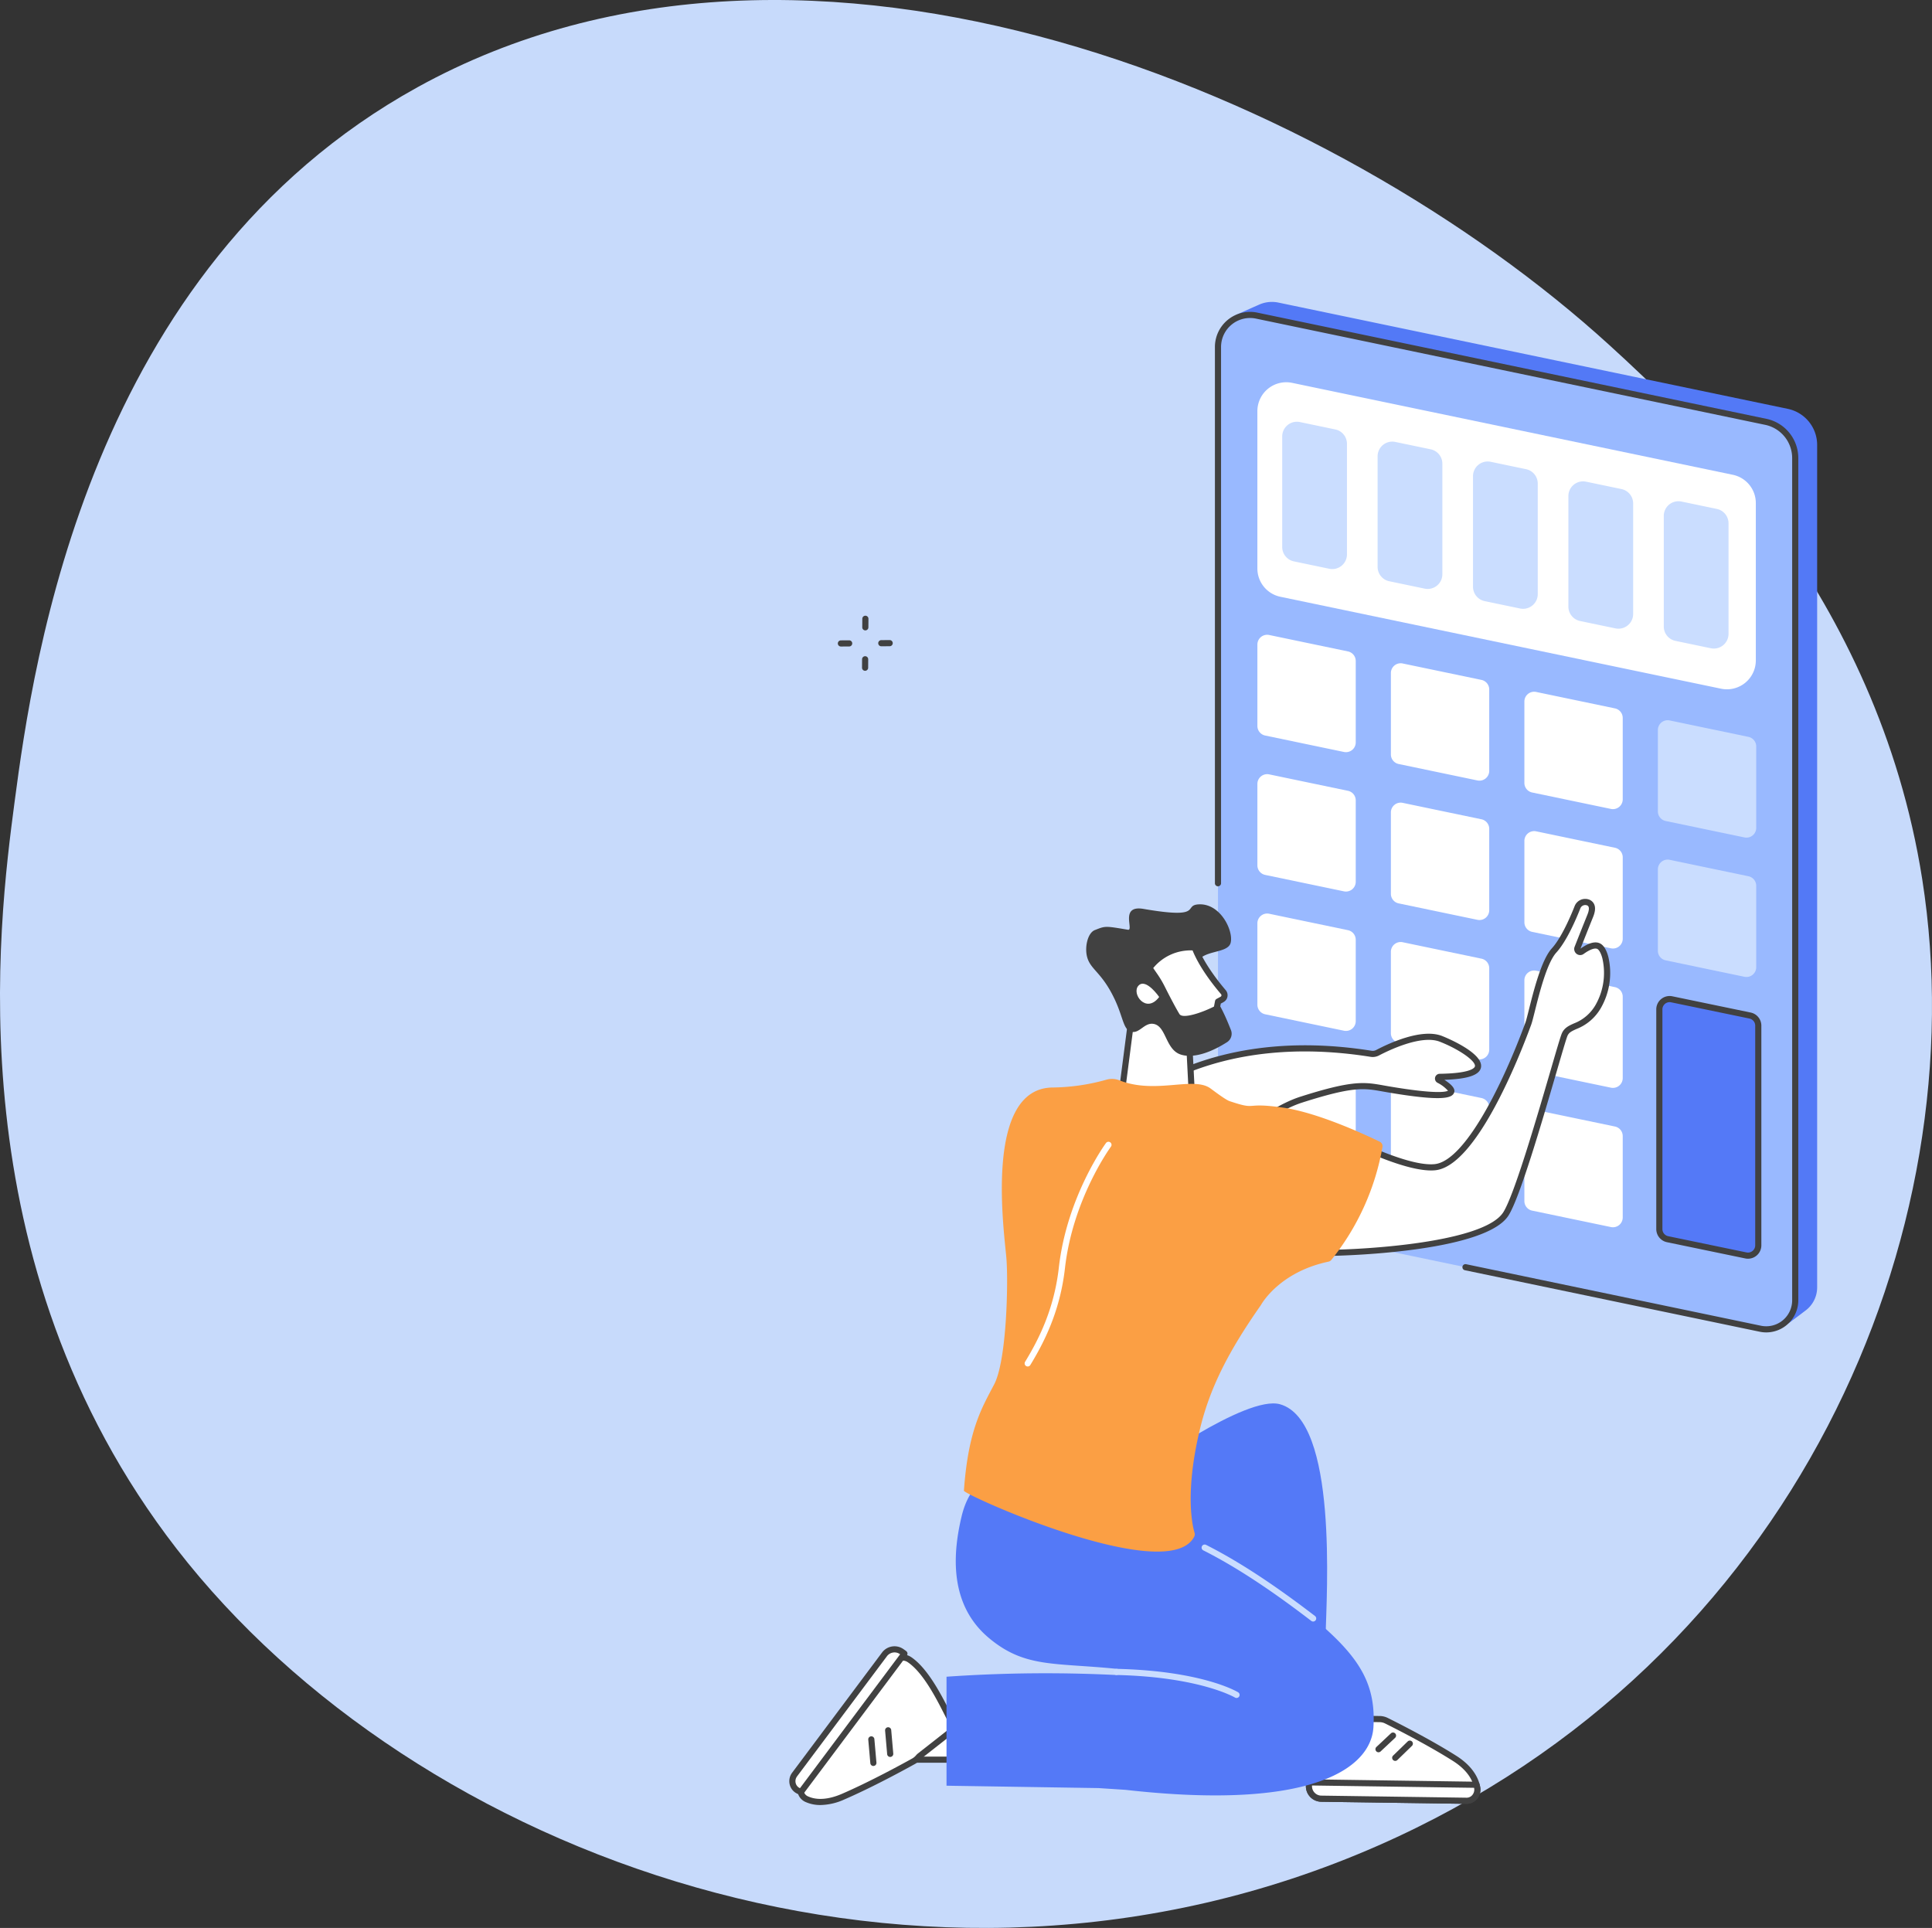 <svg xmlns="http://www.w3.org/2000/svg" width="640.638" height="639.338"><rect width="100%" height="100%" fill="#333333" stroke="none"/><g data-name="Group 9416"><path data-name="Path 6710" d="M138.436 28.931c130.108-71.831 304.414 2.8 395.241 85.526 25.948 23.634 88.863 82.592 103.719 177.088 18.455 117.38-41.952 259.657-180.494 320.514-150.8 66.242-319.409 3.462-398.323-98.441-73.8-95.3-59.032-207.522-53.754-247.612 6.194-47.032 24.611-176.894 133.611-237.075z" fill="#c7dafb"/><g data-name="Group 8189"><path data-name="Path 6756" d="M590.972 436.316l-168.381-35.13a14.386 14.386 0 01-11.448-14.083V110.769c0-4.2-4.082-4.852-.68-6.6.36-.185 7.211-3.23 7.592-3.373a10.567 10.567 0 015.9-.446l168.873 35.233a12.223 12.223 0 019.727 11.966v279.35a9.576 9.576 0 01-3.945 7.766c-.174.127-5.066 3.836-5.247 3.951-2.023 1.283.185-1.763-2.391-2.3z" fill="#5379f6"/><path data-name="Path 6757" d="M583.704 440.623l-168.383-35.13a14.385 14.385 0 01-11.448-14.084V115.077a10.638 10.638 0 0112.811-10.415l168.873 35.232a12.223 12.223 0 019.727 11.966v279.35a9.617 9.617 0 01-11.58 9.413z" fill="#99b9ff"/><path data-name="Path 6758" d="M585.684 441.847a10.682 10.682 0 01-2.187-.227l-97.758-20.394a1.018 1.018 0 01.416-1.994l97.757 20.4a8.6 8.6 0 0010.356-8.418V151.86a11.254 11.254 0 00-8.917-10.97l-168.873-35.232a9.621 9.621 0 00-11.585 9.419v177.814a1.018 1.018 0 01-2.036 0V115.077a11.656 11.656 0 0114.037-11.411l168.873 35.232a13.3 13.3 0 0110.537 12.962v279.35a10.642 10.642 0 01-10.618 10.638z" fill="#414141"/><g data-name="Group 8188"><g data-name="Group 8185"><path data-name="Path 6759" d="M570.678 228.381l-146.12-30.485a9.577 9.577 0 01-7.62-9.375v-52.184a9.576 9.576 0 0111.54-9.373l146.12 30.485a9.574 9.574 0 017.62 9.373v52.185a9.575 9.575 0 01-11.54 9.374z" fill="#fff"/><g data-name="Group 8184" fill="#caddff"><path data-name="Path 6760" d="M440.778 188.612l-11.728-2.448a4.872 4.872 0 01-3.877-4.77v-36.662a4.872 4.872 0 015.867-4.77l11.728 2.446a4.873 4.873 0 013.877 4.77v36.663a4.873 4.873 0 01-5.867 4.771z"/><path data-name="Path 6761" d="M472.408 195.2l-11.727-2.446a4.873 4.873 0 01-3.878-4.77v-36.662a4.872 4.872 0 015.868-4.77l11.727 2.446a4.873 4.873 0 013.878 4.77v36.662a4.872 4.872 0 01-5.868 4.77z"/><path data-name="Path 6762" d="M504.042 201.791l-11.728-2.446a4.873 4.873 0 01-3.877-4.77v-36.664a4.873 4.873 0 015.867-4.77l11.728 2.448a4.871 4.871 0 013.877 4.77v36.662a4.872 4.872 0 01-5.867 4.77z"/><path data-name="Path 6763" d="M535.673 208.382l-11.727-2.446a4.873 4.873 0 01-3.878-4.771v-36.663a4.873 4.873 0 015.868-4.77l11.727 2.446a4.873 4.873 0 013.878 4.77v36.666a4.874 4.874 0 01-5.868 4.768z"/><path data-name="Path 6764" d="M567.305 214.971l-11.732-2.443a4.872 4.872 0 01-3.877-4.77v-36.666a4.872 4.872 0 015.867-4.77l11.728 2.446a4.873 4.873 0 013.877 4.77V210.2a4.871 4.871 0 01-5.863 4.771z"/></g></g><g data-name="Group 8187"><path data-name="Path 6765" d="M445.645 249.364l-26.121-5.449a3.246 3.246 0 01-2.582-3.177V213.75a3.245 3.245 0 013.908-3.177l26.121 5.449a3.246 3.246 0 012.582 3.178v26.987a3.245 3.245 0 01-3.908 3.177z" fill="#fff"/><path data-name="Path 6766" d="M489.911 258.809l-26.121-5.45a3.245 3.245 0 01-2.582-3.177v-26.986a3.245 3.245 0 013.908-3.178l26.121 5.45a3.244 3.244 0 012.582 3.177v26.988a3.245 3.245 0 01-3.908 3.176z" fill="#fff"/><path data-name="Path 6767" d="M534.177 268.254l-26.121-5.45a3.245 3.245 0 01-2.582-3.177v-26.988a3.245 3.245 0 013.908-3.177l26.121 5.45a3.244 3.244 0 012.582 3.177v26.987a3.246 3.246 0 01-3.908 3.178z" fill="#fff"/><path data-name="Path 6768" d="M578.443 277.703l-26.121-5.449a3.247 3.247 0 01-2.582-3.178v-26.991a3.245 3.245 0 013.908-3.177l26.121 5.449a3.247 3.247 0 012.583 3.178v26.987a3.246 3.246 0 01-3.909 3.181z" fill="#caddff"/><path data-name="Path 6769" d="M445.645 295.584l-26.121-5.45a3.244 3.244 0 01-2.582-3.177v-26.986a3.246 3.246 0 013.908-3.178l26.121 5.45a3.244 3.244 0 012.582 3.177v26.988a3.245 3.245 0 01-3.908 3.176z" fill="#fff"/><path data-name="Path 6770" d="M489.911 305.029l-26.121-5.45a3.246 3.246 0 01-2.582-3.177v-26.988a3.245 3.245 0 013.908-3.177l26.121 5.449a3.246 3.246 0 012.582 3.178v26.987a3.246 3.246 0 01-3.908 3.178z" fill="#fff"/><path data-name="Path 6771" d="M534.177 314.474l-26.117-5.449a3.247 3.247 0 01-2.582-3.178V278.86a3.244 3.244 0 013.908-3.177l26.121 5.449a3.245 3.245 0 012.582 3.177v26.988a3.245 3.245 0 01-3.912 3.177z" fill="#fff"/><path data-name="Path 6772" d="M578.443 323.915l-26.121-5.45a3.245 3.245 0 01-2.582-3.177v-26.984a3.245 3.245 0 013.908-3.177l26.121 5.45a3.245 3.245 0 012.583 3.177v26.987a3.246 3.246 0 01-3.909 3.174z" fill="#caddff"/><path data-name="Path 6773" d="M445.645 341.803l-26.121-5.449a3.246 3.246 0 01-2.582-3.177v-26.988a3.245 3.245 0 013.908-3.177l26.121 5.449a3.246 3.246 0 012.582 3.178v26.987a3.245 3.245 0 01-3.908 3.177z" fill="#fff"/><path data-name="Path 6774" d="M489.911 351.248l-26.121-5.45a3.245 3.245 0 01-2.582-3.177v-26.986a3.245 3.245 0 013.908-3.178l26.121 5.45a3.245 3.245 0 012.582 3.177v26.988a3.245 3.245 0 01-3.908 3.176z" fill="#fff"/><path data-name="Path 6775" d="M534.177 360.694l-26.121-5.45a3.245 3.245 0 01-2.582-3.177v-26.988a3.245 3.245 0 013.908-3.177l26.121 5.45a3.244 3.244 0 012.582 3.177v26.988a3.246 3.246 0 01-3.908 3.177z" fill="#fff"/><path data-name="Path 6776" d="M445.645 388.023l-26.121-5.45a3.244 3.244 0 01-2.582-3.177v-26.988a3.246 3.246 0 013.908-3.178l26.121 5.45a3.244 3.244 0 012.582 3.177v26.988a3.246 3.246 0 01-3.908 3.178z" fill="#fff"/><path data-name="Path 6777" d="M489.911 397.469l-26.121-5.45a3.246 3.246 0 01-2.582-3.177v-26.988a3.245 3.245 0 013.908-3.177l26.121 5.449a3.246 3.246 0 012.582 3.178v26.987a3.246 3.246 0 01-3.908 3.178z" fill="#fff"/><path data-name="Path 6778" d="M534.177 406.913l-26.121-5.449a3.247 3.247 0 01-2.582-3.178v-26.987a3.244 3.244 0 013.908-3.177l26.121 5.449a3.245 3.245 0 012.582 3.177v26.988a3.245 3.245 0 01-3.908 3.177z" fill="#fff"/><g data-name="Group 8186"><path data-name="Path 6779" d="M550.225 334.732v72.862a3.415 3.415 0 002.722 3.344l25.979 5.387a3.415 3.415 0 004.109-3.344v-72.866a3.415 3.415 0 00-2.722-3.344l-25.98-5.387a3.416 3.416 0 00-4.108 3.348z" fill="#5479f7"/><path data-name="Path 6780" d="M579.627 417.412a4.455 4.455 0 01-.907-.093l-25.979-5.387a4.452 4.452 0 01-3.533-4.341v-72.863a4.433 4.433 0 015.334-4.34l25.979 5.387a4.449 4.449 0 013.532 4.34v72.862a4.434 4.434 0 01-4.426 4.434zm-25.99-85.081a2.4 2.4 0 00-2.393 2.4v72.86a2.407 2.407 0 001.91 2.348l25.979 5.387a2.4 2.4 0 002.884-2.348v-72.863a2.406 2.406 0 00-1.91-2.347l-25.98-5.387a2.41 2.41 0 00-.491-.05z" fill="#414141"/></g></g></g></g><g data-name="Group 8229"><g data-name="Group 8222"><g data-name="Group 8215"><path data-name="Path 6827" d="M320.924 583.535h-21.738l7.826-15.31 17.285 1.514z" fill="#fff"/><path data-name="Path 6828" d="M320.924 584.557h-21.738a1.018 1.018 0 01-.907-1.482l7.822-15.318a1.018 1.018 0 011-.55l17.284 1.514a1.018 1.018 0 01.9 1.256l-3.373 13.8a1.019 1.019 0 01-.988.78zm-20.074-2.035h19.275l2.9-11.867-15.42-1.352z" fill="#414141"/></g><g data-name="Group 8218"><g data-name="Group 8216"><path data-name="Path 6829" d="M305.003 582.275l9.732-7.64a2.953 2.953 0 00.809-3.757c-1.983-3.36-7.365-16.081-14-20.533a4.146 4.146 0 00-5.611 1.009l-29.787 39.825a3.586 3.586 0 001.279 5.411c2.447 1.145 6.363 1.713 12.132-.781 9.341-4.039 20.039-9.893 23.389-11.758a5.636 5.636 0 001.55-1.269 3.626 3.626 0 01.507-.507z" fill="#fff"/><path data-name="Path 6830" d="M272.062 598.575a11.873 11.873 0 01-5.073-1.062 4.5 4.5 0 01-2.462-3 4.663 4.663 0 01.8-3.943l29.787-39.825a5.154 5.154 0 016.993-1.245c5.534 3.71 10.061 12.607 12.766 17.922.627 1.231 1.167 2.294 1.548 2.939a3.965 3.965 0 01-1.057 5.075l-9.732 7.639a2.625 2.625 0 00-.366.367 6.63 6.63 0 01-1.83 1.5c-3.12 1.736-14.036 7.719-23.479 11.8a19.922 19.922 0 01-7.895 1.833zm27.224-47.893a3.178 3.178 0 00-2.542 1.286l-29.787 39.825a2.636 2.636 0 00-.454 2.228 2.47 2.47 0 001.35 1.65c2.972 1.391 6.878 1.116 11.3-.794 9.357-4.046 20.2-9.988 23.3-11.713a4.613 4.613 0 001.27-1.04 4.639 4.639 0 01.657-.647l9.732-7.64a1.945 1.945 0 00.557-2.444c-.409-.693-.937-1.73-1.606-3.044-2.615-5.139-6.992-13.739-12.084-17.154a3.013 3.013 0 00-1.693-.513z" fill="#414141"/></g><g data-name="Group 8217"><path data-name="Path 6831" d="M265.632 594.199a.045.045 0 01-.049.016 8.317 8.317 0 01-.821-.337 3.587 3.587 0 01-1.279-5.411l29.787-39.82a4.146 4.146 0 015.612-1.009c.339.228.671.467 1 .708a.04.04 0 01.007.057z" fill="#fff"/><path data-name="Path 6832" d="M265.578 595.23a1.025 1.025 0 01-.339-.057 10.9 10.9 0 01-.907-.372 4.5 4.5 0 01-2.463-3 4.67 4.67 0 01.8-3.943l29.787-39.825a5.157 5.157 0 016.994-1.245c.351.234.694.483 1.035.734a1.085 1.085 0 01.419.7 1.1 1.1 0 01-.2.792l-34.258 45.792a1.1 1.1 0 01-.868.424zm31.05-47.263a3.178 3.178 0 00-2.542 1.286L264.3 589.077a2.639 2.639 0 00-.454 2.229 2.473 2.473 0 001.35 1.65l.071.033 33.21-44.4-.16-.108a3.011 3.011 0 00-1.689-.514z" fill="#414141"/></g><path data-name="Path 6833" d="M295.19 582.633a1.018 1.018 0 01-1.014-.929l-.683-7.8a1.018 1.018 0 112.028-.178l.683 7.8a1.018 1.018 0 01-.925 1.1c-.027.007-.06.007-.089.007z" fill="#414141"/><path data-name="Path 6834" d="M289.607 585.629a1.018 1.018 0 01-1.013-.93l-.683-7.8a1.017 1.017 0 112.027-.178l.683 7.8a1.016 1.016 0 01-.924 1.1.817.817 0 01-.09.008z" fill="#414141"/></g><g data-name="Group 8221"><g data-name="Group 8219"><path data-name="Path 6835" d="M457.506 570.078l-16.451-.236a2.877 2.877 0 00-2.689 1.834c-1.512 3.717-4.608 12.409-4.329 20.7a4.148 4.148 0 003.99 4.1l48.272.692a3.656 3.656 0 003.525-4.377c-.493-2.753-2.277-6.387-7.524-9.708-8.493-5.377-19.189-10.784-22.562-12.458a5.166 5.166 0 00-2.232-.547z" fill="#fff"/><path data-name="Path 6836" d="M486.348 598.181h-.064l-48.272-.692a5.158 5.158 0 01-4.991-5.08c-.29-8.583 2.983-17.628 4.4-21.118a3.875 3.875 0 013.646-2.47l16.45.236a6.169 6.169 0 012.672.65c3.141 1.559 14.061 7.071 22.653 12.508 5.705 3.611 7.489 7.643 7.981 10.389a4.8 4.8 0 01-1.059 3.971 4.483 4.483 0 01-3.416 1.606zm-45.332-27.324a1.858 1.858 0 00-1.706 1.2c-1.371 3.369-4.532 12.09-4.254 20.282a3.125 3.125 0 002.986 3.112l48.272.693a2.424 2.424 0 001.9-.887 2.773 2.773 0 00.607-2.294c-.6-3.361-3.045-6.482-7.066-9.027-8.51-5.385-19.349-10.857-22.469-12.406a4.131 4.131 0 00-1.795-.437l-16.451-.237z" fill="#414141"/></g><g data-name="Group 8220"><path data-name="Path 6837" d="M489.581 591.862a.042.042 0 01.039.031c.082.306.152.606.2.894a3.656 3.656 0 01-3.525 4.377l-48.272-.692a4.147 4.147 0 01-3.988-4.1 29.924 29.924 0 01-.013-1.271.041.041 0 01.041-.041z" fill="#fff"/><path data-name="Path 6838" d="M486.347 598.183h-.064l-48.272-.692a5.158 5.158 0 01-4.991-5.08 33.74 33.74 0 01-.013-1.312 1.082 1.082 0 01.326-.741 1.033 1.033 0 01.748-.311l55.515.8a1.1 1.1 0 011.005.792c.088.327.164.656.221.972a4.8 4.8 0 01-1.059 3.971 4.483 4.483 0 01-3.416 1.601zm-51.3-6.085c0 .082 0 .164.007.245a3.125 3.125 0 002.986 3.112l48.272.693a2.424 2.424 0 001.9-.887 2.774 2.774 0 00.607-2.294l-.019-.1z" fill="#414141"/></g><path data-name="Path 6839" d="M457.11 581.081a1.018 1.018 0 01-.7-1.76l4.825-4.531a1.018 1.018 0 011.393 1.484l-4.825 4.531a1.014 1.014 0 01-.693.276z" fill="#414141"/><path data-name="Path 6840" d="M462.648 583.943a1.019 1.019 0 01-.71-1.749l4.839-4.7a1.018 1.018 0 011.419 1.461l-4.838 4.7a1.017 1.017 0 01-.71.288z" fill="#414141"/></g><path data-name="Path 6841" d="M377.97 488.051c0-.007 0 0 .006-.009.459-.347 35.225-25.531 46.465-22.37 19.216 5.4 15.474 62.534 15.077 77.644-.388 14.712-63.267-30.744-65.419-34.616-2.129-3.832 3.739-20.29 3.871-20.649z" fill="#5479f7"/><path data-name="Path 6842" d="M438.878 539.51q.1.083.188.167c12.047 10.756 17.211 19.362 16.35 33.13-.842 13.461-20.19 27.745-82.172 20.736l-8.975-.586-50.411-.787v-36.142a471.644 471.644 0 0156.283-.562c1.283.061 1.529-1.911.252-2.041-20.87-2.118-30.581-.258-42.5-10.257-13.338-11.187-11.923-28.19-9.035-40.3 8.429-35.351 61.053-1.161 61.419-1.073.106.061 7.122 4.135 16.384 9.729z" fill="#5479f7"/><path data-name="Path 6843" d="M410.029 563.076a1.013 1.013 0 01-.525-.146c-.114-.069-11.679-6.831-39.262-7.475a1.018 1.018 0 11.049-2.035c28.211.658 39.787 7.477 40.266 7.768a1.019 1.019 0 01-.528 1.889z" fill="#caddff"/><path data-name="Path 6844" d="M435.43 537.726a1.02 1.02 0 01-.618-.209c-8.812-6.739-22.114-16.5-35.82-23.4a1.018 1.018 0 01.916-1.818c13.859 6.98 27.265 16.811 36.142 23.6a1.018 1.018 0 01-.62 1.826z" fill="#caddff"/></g><g data-name="Group 8228"><g data-name="Group 8223"><path data-name="Path 6845" d="M372.135 367.774c6.132-5.954 33.267-26.157 82.479-18.322a3.508 3.508 0 002.191-.352c3.383-1.778 14.5-7.148 21.006-4.6 7.521 2.949 23.651 12.258-.406 12.6a.565.565 0 00-.279 1.052c1.911 1.127 4.527 2.893 4.07 3.883-1.072 2.315-13.578.445-20.945-.81s-10.218-2.494-28.771 3.432c-11.426 3.65-26.788 16.866-32.956 22.11 0 .001-27.057-18.346-26.389-18.993z" fill="#fff"/><path data-name="Path 6846" d="M398.594 388.049l-.641-.434c-26.7-18.112-26.792-19.115-26.844-19.714l-.042-.483.359-.374c2.886-2.8 29.746-27.13 83.349-18.6a2.471 2.471 0 001.557-.247c4.33-2.276 15.124-7.283 21.853-4.644.563.221 13.8 5.472 12.9 10.408-.463 2.55-4.331 3.871-12.134 4.124 2.783 1.812 3.737 3.152 3.17 4.38-.785 1.7-4 2.841-22.041-.233-.542-.093-1.061-.186-1.564-.275-6.3-1.123-9.774-1.742-26.726 3.674-10.97 3.5-25.826 16.145-32.169 21.544zm-25.05-20.2c2.943 2.524 16.146 11.689 24.911 17.644 6.521-5.548 21.446-18.2 32.716-21.8 17.434-5.569 21.3-4.879 27.7-3.738.5.088 1.011.18 1.549.272 15.706 2.676 19.028 1.872 19.722 1.469a11.974 11.974 0 00-3.535-2.661 1.583 1.583 0 01.783-2.947c10.724-.153 11.62-2.1 11.69-2.488.318-1.75-5.231-5.634-11.641-8.148-6.111-2.4-16.977 2.878-20.161 4.553a4.5 4.5 0 01-2.825.455c-49.653-7.908-75.758 12.741-80.909 17.39zm-1.408-.077l.708.73z" fill="#414141"/></g><g data-name="Group 8224"><path data-name="Path 6847" d="M443.685 376.262s22.056 11.813 32.135 10.8c14.185-1.426 29.87-44.657 30.965-47.63s4.158-19.436 8.535-24.239c3.318-3.641 6.436-10.965 7.75-14.294a2.751 2.751 0 013.351-1.679c1.2.391 2.094 1.525.891 4.5a1348.797 1348.797 0 00-4.223 10.6.975.975 0 001.441 1.2c1.839-1.328 4.159-2.549 5.673-1.7 2.846 1.6 4.377 12.348-.218 19.894s-9.645 5.774-11.178 9.433-14.244 51.18-19.467 59.4c-7.51 11.819-56.045 13.16-63.924 12.931s8.269-39.216 8.269-39.216z" fill="#fff"/><path data-name="Path 6848" d="M437.497 416.521c-.852 0-1.562-.009-2.11-.024a2.783 2.783 0 01-2.343-1.324c-3.9-6.02 8.3-35.907 9.7-39.3l.431-1.038.99.531c.218.116 21.888 11.654 31.554 10.681 9.858-.992 22.352-25.842 30.057-46.823l.053-.146c.253-.69.647-2.259 1.144-4.246 1.547-6.183 4.136-16.533 7.595-20.327 3.244-3.558 6.364-10.963 7.555-13.982a3.759 3.759 0 014.614-2.273 3 3 0 011.86 1.58c.5 1.073.388 2.468-.341 4.268-1.389 3.43-3.031 7.578-4.18 10.49 2.81-1.994 5.038-2.551 6.626-1.657 1.418.8 2.2 2.8 2.6 4.34a23.378 23.378 0 01-2.445 16.971 16 16 0 01-8.088 6.983c-1.659.744-2.547 1.185-3.02 2.313-.42 1-1.838 5.866-3.634 12.022-4.826 16.55-12.12 41.561-15.913 47.529-7.282 11.462-50.206 13.432-62.705 13.432zm6.706-38.833c-5.105 12.521-11.88 32.626-9.45 36.379a.769.769 0 00.693.395c11.939.347 56.255-1.789 63.035-12.46 3.638-5.725 11.174-31.567 15.677-47.007 1.884-6.46 3.245-11.129 3.709-12.238.806-1.923 2.39-2.633 4.066-3.384a14.047 14.047 0 007.181-6.185 21.523 21.523 0 002.214-15.4c-.489-1.872-1.16-2.818-1.625-3.079-.827-.466-2.5.131-4.578 1.635a1.946 1.946 0 01-2.348-.038 2.022 2.022 0 01-.635-2.361c1.151-2.921 2.818-7.133 4.226-10.609.652-1.614.52-2.35.382-2.646a.956.956 0 00-.646-.5 1.744 1.744 0 00-2.089 1.086c-1.53 3.879-4.6 10.935-7.944 14.606-3.113 3.415-5.624 13.452-7.124 19.449-.532 2.126-.916 3.662-1.207 4.455l-.053.145c-4.021 10.949-18.2 46.782-31.765 48.146-9.14.919-27.23-8.069-31.715-10.391z" fill="#414141"/></g><g data-name="Group 8227"><g data-name="Group 8225"><path data-name="Path 6849" d="M371.884 363.113l4.1-31.672 18.06 8.883 1.125 22.013a9.268 9.268 0 01-3.636 6.938c-4.461 3.535-10.881 3.138-15.64.041l-1.1-.719a6.421 6.421 0 01-2.909-5.484z" fill="#fff"/><path data-name="Path 6850" d="M384.027 372.823a15.986 15.986 0 01-8.686-2.657l-1.1-.717a7.4 7.4 0 01-3.372-6.352c0-.038 0-.077.008-.115l4.1-31.673a1.018 1.018 0 011.459-.783l18.06 8.882a1.02 1.02 0 01.568.863l1.124 22.012a10.271 10.271 0 01-4.063 7.82 12.948 12.948 0 01-8.098 2.72zm-11.125-9.641a5.38 5.38 0 002.448 4.561l1.1.718c4.677 3.046 10.62 3.051 14.452.015a8.327 8.327 0 003.25-6.146l-1.093-21.358-16.247-7.992z" fill="#414141"/></g><path data-name="Path 6851" d="M397.454 299.902c-5.322.3 1.938 4.988-18.261 1.51-8.044-1.385-3.081 7.266-5.169 6.913-7.71-1.306-7.446-1.27-10.983.106-2.343.912-3.414 5.547-2.586 8.823 1.093 4.325 4.841 5.046 9.089 13.962 2.984 6.262 2.876 10.286 5.592 10.939 2.747.659 4.3-3.109 7.352-2.616 3.952.639 3.941 7.368 7.981 9.7 2.546 1.468 8.109 1.648 16.4-3.631a3.33 3.33 0 001.3-4.041c-.758-1.9-1.73-4.3-2.849-6.511-5.335-10.544-9.53-12.586-8.432-15.6 1.684-4.62 10.223-3.059 11.187-6.806 1.003-3.896-3.334-13.158-10.621-12.748z" fill="#414141"/><g data-name="Group 8226"><path data-name="Path 6852" d="M381.129 320.98l1.83 2.655a32.856 32.856 0 012.32 3.917c1.279 2.547 3.513 6.912 4.951 9.261 2.111 3.45 13.22-2.331 13.22-2.331l.447-2.331 1.288-.7a1.636 1.636 0 00.621-.569 1.576 1.576 0 00-.142-1.852c-2.351-2.753-7.311-8.97-9.5-14.812a17.1 17.1 0 00-15.035 6.762z" fill="#fff"/><path data-name="Path 6853" d="M392.911 338.908a3.861 3.861 0 01-3.549-1.567c-1.469-2.4-3.759-6.878-4.993-9.335a32.06 32.06 0 00-2.247-3.8l-1.831-2.655a1.02 1.02 0 01.031-1.2 17.986 17.986 0 0115.985-7.153 1.019 1.019 0 01.813.651c2.164 5.781 7.238 12.071 9.319 14.507a2.6 2.6 0 01.236 3.043 2.653 2.653 0 01-1 .932l-.867.475-.356 1.86a1.013 1.013 0 01-.53.711c-1.436.754-7.052 3.531-11.011 3.531zm-10.514-17.885l1.4 2.032a34.023 34.023 0 012.391 4.037c1.22 2.428 3.48 6.849 4.91 9.186 1.016 1.665 7.15-.323 11.446-2.48l.353-1.843a1.019 1.019 0 01.511-.7l1.288-.7a.658.658 0 00.24-.206.559.559 0 00-.045-.662c-2.581-3.021-7.157-8.836-9.444-14.513a16.015 16.015 0 00-13.05 5.853z" fill="#414141"/></g><path data-name="Path 6854" d="M384.374 330.61s-4.393-6.389-6.859-3.76 2.546 9.543 6.859 3.76z" fill="#fff"/></g><path data-name="Path 6855" d="M333.727 417.399c.637 8.162.081 33.756-4.067 41.688-4.112 7.863-8.6 15.114-10.035 35.247-.1 1.34 67.9 31.9 76.369 15.247a1.688 1.688 0 00.124-1.247c-.741-2.463-3.245-13.229 1.686-34.045 3.322-14.027 9.593-26.212 20.26-41.44a1.531 1.531 0 00.082-.13c.5-.885 6.532-10.985 22.365-14.331a1.638 1.638 0 00.923-.546 82.538 82.538 0 0016.988-37.49 1.647 1.647 0 00-.907-1.747c-4.284-2.086-20.235-9.572-31.9-11.273-13.59-1.982-8.2 1.079-17.911-2.183-1.346-.453-5.382-3.53-6.3-4.2-5.688-4.152-18.259 2.064-30.23-2.7a6.722 6.722 0 00-4.388-.175 68.525 68.525 0 01-17.573 2.559c-23.242.019-16.135 48.407-15.486 56.766z" fill="#fb9f44"/><path data-name="Path 6856" d="M340.781 453.149a1.018 1.018 0 01-.869-1.548c4.38-7.2 9.613-17.264 11.2-31.295 2.666-23.543 15.485-41.07 15.614-41.244a1.018 1.018 0 111.636 1.211c-.125.171-12.624 17.281-15.226 40.263-1.632 14.424-7 24.744-11.484 32.122a1.017 1.017 0 01-.871.491z" fill="#fff"/></g></g><g data-name="Group 8232" fill="#414141"><path data-name="Path 6865" d="M286.937 209.048h-.007a1.018 1.018 0 01-1.011-1.024l.016-2.8a1.018 1.018 0 112.035.012l-.016 2.8a1.017 1.017 0 01-1.017 1.012z"/><path data-name="Path 6866" d="M286.859 222.446h-.006a1.019 1.019 0 01-1.012-1.024l.016-2.8a1.018 1.018 0 011.018-1.012h.006a1.018 1.018 0 011.011 1.024l-.015 2.8a1.018 1.018 0 01-1.018 1.012z"/><path data-name="Path 6867" d="M278.808 214.395a1.018 1.018 0 01-.006-2.035l2.8-.016h.006a1.018 1.018 0 01.007 2.035l-2.8.016z"/><path data-name="Path 6868" d="M292.206 214.316a1.019 1.019 0 01-.006-2.037l2.8-.016h.006a1.018 1.018 0 01.006 2.036l-2.8.016z"/></g></g></svg>